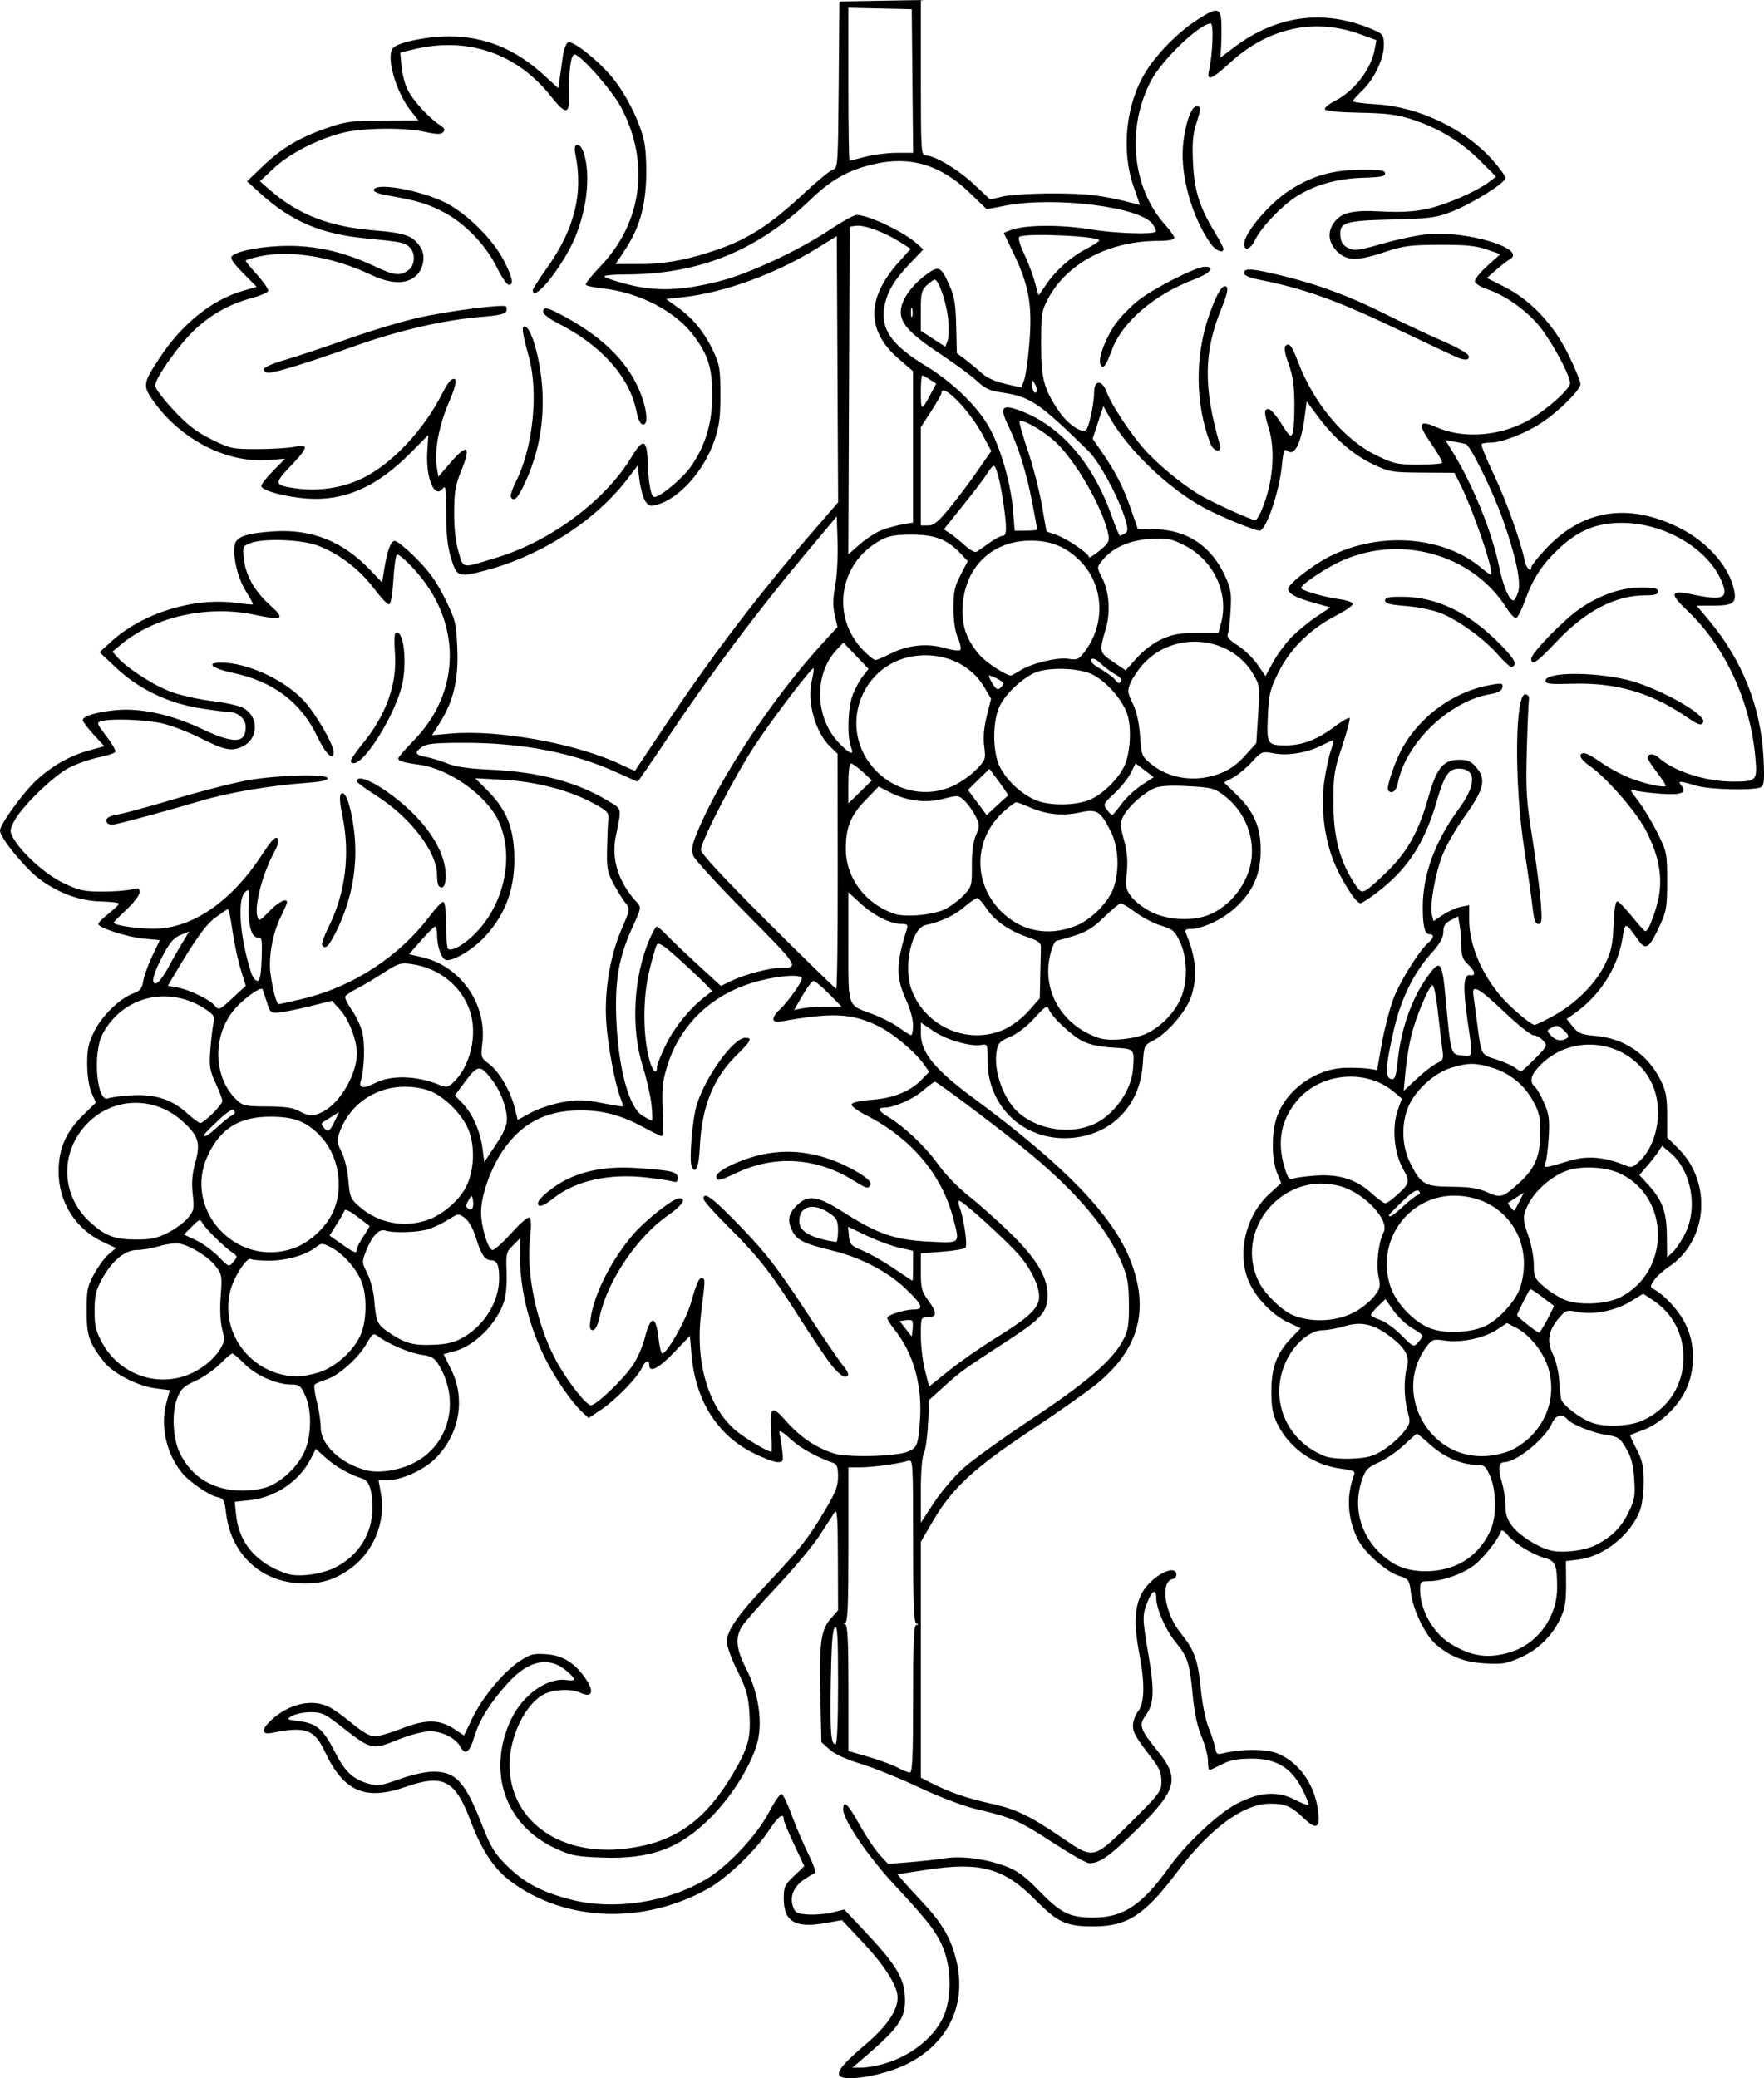 <?xml version="1.0" encoding="UTF-8"?>
<svg version="1.1" viewBox="0 0 909.26 1070.9" xmlns="http://www.w3.org/2000/svg">
<g transform="translate(-10.679 -23.932)">
<path d="m443.37 1093.4c-1.353-2.19 2.236-6.46 13.498-16.059 11.027-9.399 16.469-17.38 16.469-24.154 0-5.896-6.497-16.236-17.709-28.183l-10.957-11.675-8.35 1.487c-15.76 2.808-21.65-0.631-21.65-12.64 0-5.929 0.521-7.072 5.291-11.61l5.291-5.033-5.291-11.29c-2.91-6.21-5.291-11.916-5.291-12.682 0-3.909-2.747-1.9-7.698 5.631-6.75 10.267-21.427 24.33-31.102 29.8-33.254 18.803-73.852 17.337-102-3.684-8.577-6.406-14.937-16.012-20.69-31.249-7.913-20.96-14.054-24.153-33.437-17.381-20.832 7.278-32 2.396-41.622-18.197-5.351-11.452-9.99-13.107-27.121-9.672-5.545 1.112-5.823-1.565-0.667-6.412 9.142-8.592 21.288-11.366 30.066-6.865 2.347 1.203 7.77 5.103 12.05 8.667 5.033 4.189 9.038 6.476 11.333 6.473 1.952-4e-3 8.333-1.866 14.178-4.14 12.409-4.827 19.263-4.723 26.994 0.408l4.896 3.249 4.209-8.755c5.211-10.84 15.943-23.835 24.296-29.42 5.606-3.748 7.151-4.161 13.846-3.701 8.721 0.599 15.066 4.638 20.729 13.195 4.183 6.321 2.84 9.377-2.958 6.735-5.055-2.303-14.048-1.904-19.188 0.853-9.43 5.057-17.452 21.682-17.452 36.167 0 27.836 24.364 46.398 57.084 43.49 26.186-2.327 42.682-13.214 57.533-37.971 8.405-14.011 9.878-19.34 8.99-32.53-0.587-8.725-1.592-12.208-6.155-21.333-2.999-5.998-5.453-12.738-5.453-14.978 0-5.761 5.595-13.811 20.801-29.928 16.835-17.843 21.174-23.347 29.641-37.602 5.608-9.441 6.891-12.739 6.891-17.709 0-4.626-0.566-6.298-2.333-6.897-7.966-2.699-16.706-7.469-21.322-11.639-5.634-5.09-7.255-5.887-6.417-3.153 0.281 0.917 0.851 4.517 1.266 8 0.711 5.971 0.575 6.333-2.374 6.333-1.721 0-7.376-2.125-12.567-4.722-18.65-9.33-29.813-27.161-31.816-50.821l-0.808-9.543-8.173 8.543c-7.869 8.225-12.79 10.742-12.79 6.543 0-3.116-2.077-2.355-3.781 1.385-2.287 5.02-13.293 16.346-20.828 21.433l-6.609 4.462-3.221-2.973c-5.374-4.961-13.531-16.65-18.779-26.912-8.639-16.892-13.418-36.106-13.439-54.031l-0.011-8.636-3.633 3.633c-3.404 3.404-3.607 4.261-3.217 13.598 0.229 5.499-0.32 12.223-1.226 15.003-3.849 11.808-15.109 23.094-25.93 25.988l-5.35 1.431 3.953 7.975c7.6 15.333 4.178 33.76-8.566 46.127-5.996 5.819-17.366 10.851-24.52 10.851h-4.39l1.269 7.003c2.675 14.756-4.237 30.885-16.847 39.312-8.449 5.647-15.566 7.455-26.343 6.692-19.714-1.395-34.288-15.766-36.686-36.175-0.788-6.702-1.202-7.438-4.613-8.187-4.062-0.892-13.727-7.423-17.573-11.875-8.341-9.654-11.846-24.393-8.636-36.312l1.852-6.875-7.078-0.884c-9.423-1.177-22.103-7.672-26.902-13.779-7.669-9.76-8.888-13.357-8.893-26.254-0.004-10.803 0.388-12.709 3.933-19.11 2.166-3.911 5.567-8.481 7.558-10.156l3.62-3.046-6.459-3.025c-14.407-6.748-23.222-20.732-23.111-36.663 0.082-11.724 3.813-20.179 12.776-28.951l6.42-6.284-2.191-5.049c-1.324-3.051-2.219-8.82-2.261-14.581-0.057-7.761 0.605-10.911 3.561-16.953 3.976-8.127 13.273-17.211 20.164-19.703 3.561-1.288 4.525-2.477 5.162-6.365 0.43-2.63 2.528-8.45 4.66-12.935l3.878-8.154-8.28-0.773c-8.583-0.802-23.437-5.599-23.437-7.57 0-0.619 2.4-3.026 5.333-5.35 2.933-2.323 5.333-4.624 5.333-5.112s-4.05-0.988-9-1.111c-10.989-0.272-21.34-3.945-31.381-11.135-7.579-5.427-20.916-21.626-20.939-25.433-0.019-3.119 12.009-19.687 18.881-26.007 8.016-7.372 17.195-12.572 26.872-15.221l8.036-2.2-5.567-6.04c-3.062-3.322-5.567-6.664-5.567-7.427 0-2.055 7.303-4.231 17.329-5.163 12.522-1.164 28.411 2.317 43.85 9.607 16.83 7.947 22.821 7.698 22.821-0.95 0-4.298-4.251-7.809-9.455-7.809-1.941 0-8.857-0.905-15.37-2.012-15.824-2.688-30.575-9.933-41.932-20.594l-8.576-8.05 5.985-5.469c16.008-14.628 42.199-22.812 64.015-20.004 4.767 0.613 8.84 0.971 9.051 0.793 0.212-0.177-1.456-3.283-3.706-6.903-4.133-6.649-6.807-17.818-5.679-23.72 0.818-4.28 6.16-6.104 20.515-7.004 19.166-1.202 35.238 5.247 49.098 19.703l6.372 6.646 0.895-5.693c1.675-10.652 3.488-15.693 5.643-15.693 1.148 0 6.127 4.05 11.065 9 6.623 6.639 10.492 12.061 14.748 20.668 5.444 11.01 5.804 12.451 6.386 25.538 0.711 15.994-1.965 27.442-9.005 38.517l-4.062 6.389 9.673-0.853c24.768-2.183 65.5 5.253 87.861 16.041 3.817 1.841 7.045 3.202 7.173 3.024 0.128-0.178 7.563-11.278 16.523-24.665 23.553-35.193 47.942-67.145 75.772-99.267l12.367-14.275-0.345-68.6-0.345-68.6-10.46 6.454c-21.077 13.004-47.494 22.643-68.386 24.952l-9.154 1.012 6.235 4.488c7.863 5.66 13.616 12.791 18.186 22.542 3.203 6.833 3.578 9.175 3.578 22.302 0 11.9-0.586 16.365-3.109 23.668-5.374 15.559-17.952 29.67-29.366 32.943-3.676 1.054-4.51 0.809-6.24-1.832-1.099-1.677-2.437-6.477-2.974-10.667l-0.977-7.618-5.164 6.78c-16.542 21.718-44.762 39.851-73.786 47.41-13.442 3.501-14.256 3.2-17.173-6.351-1.86-6.092-2.544-12.374-2.544-23.358 0-12.026-0.32-14.587-1.603-12.833-4.362 5.965-9.036-4.998-8.138-19.09l0.53-8.323-9.577 9.635c-17.015 17.118-33.576 24.415-52.545 23.15-11.38-0.759-24-4.188-24-6.52 0-0.863 2.764-4.376 6.143-7.806l6.143-6.237-8.504 0.683c-21.781 1.748-45.94-10.848-60.001-31.285-4.906-7.13-4.647-8.509 4.064-21.682 11.434-17.291 26.728-29.555 42.64-34.193l7.151-2.084-7.095-7.184c-4.995-5.057-6.677-7.602-5.683-8.597 2.891-2.891 16.15-5.316 29.183-5.337 15.019-0.024 29.31 3.378 44.626 10.625 9.797 4.636 12.802 4.993 17.037 2.027 3.518-2.464 3.978-8.719 0.87-11.827-2.552-2.552-3.978-2.844-22.978-4.711-22.826-2.244-38.044-8.719-53.737-22.867l-7.192-6.484 8.158-7.819c9.762-9.357 18.827-14.744 33.175-19.715 9.569-3.316 12.537-3.703 28.845-3.765l18.179-0.069-3.873-4.894c-8.131-10.274-13.256-29.146-8.897-32.763 3.479-2.887 17.508-5.676 28.553-5.676 18.327 0 34.093 6.431 48.865 19.931l7.42 6.782 0.752-5.023c0.414-2.763 1.143-7.921 1.622-11.462 0.484-3.584 1.69-6.754 2.719-7.149 2.595-0.996 15.637 9.403 22.836 18.206 7.309 8.938 14.316 23.096 16.4 33.134 0.848 4.084 1.271 13.124 0.944 20.16-0.68 14.636-3.842 24.858-11.043 35.703l-4.682 7.052h11.102c13.269 0 23.266-1.645 37.51-6.172 18.646-5.926 30.097-13.082 48.648-30.401 6.611-6.172 13.23-11.606 14.709-12.076 2.613-0.829 2.698-2.065 3.04-43.769l0.352-42.916 42-0.734v40.034c0 37.692 0.141 40.034 2.405 40.034 4.685 0 16.711 7.178 24.97 14.904l8.371 7.831 6.46-1.562c3.553-0.859 15.16-1.563 25.794-1.565 17.694-3e-3 25.486 0.942 41.463 5.027l3.463 0.885-3.357-9.76c-6.443-18.731-3.813-42.642 6.5-59.093 5.764-9.196 16.421-20 25.805-26.163 10.751-7.06 12.732-6.883 13.02 1.163 0.124 3.483 0.069 8.945-0.124 12.137l-0.35 5.803 7.143-5.393c22.578-17.047 48.113-19.88 73.438-8.15 3.13 1.45 3.665 2.497 3.654 7.151-0.017 7.044-5.032 17.554-11.157 23.381-2.656 2.527-4.83 4.994-4.83 5.482s5.25 1.188 11.667 1.555c22.265 1.275 45.853 12.507 60.296 28.712 3.687 4.137 6.704 8.315 6.704 9.283 0 2.514-17.01 13.18-27.649 17.336-8.147 3.183-11.143 3.576-31.018 4.074-24.62 0.616-27.126 1.46-26.398 8.886 0.284 2.899 1.444 4.558 4.058 5.804 3.222 1.537 5.321 1.27 17.528-2.23 7.627-2.186 18.006-4.383 23.065-4.882 20.54-2.024 52.131 7.626 42.539 12.994-1.257 0.704-4.408 3.142-7.001 5.419l-4.715 4.14 9.129 4.593c13.522 6.804 25.384 19.44 33.061 35.223 3.337 6.86 6.067 13.523 6.067 14.807 0 3.049-10.93 13.919-20.156 20.044-8.12 5.391-20.448 10.164-26.255 10.164-2.096 0-4.151 0.34-4.566 0.754-0.415 0.415 2.421 7.465 6.303 15.667 6.463 13.656 13.685 33.821 15.967 44.579 0.82 3.868 3.374 6.22 3.374 3.107 0-0.674 3.007-4.516 6.683-8.538 19.294-21.111 43.158-25.026 69.984-11.483 13.349 6.739 24.134 18.486 27.276 29.707 2.421 8.648 0.871 10.206-10.154 10.206h-8.552l6.636 7.975c16.856 20.254 26.386 44.237 27.748 69.826 0.615 11.559 0.396 14.704-1.092 15.646-3.073 1.946-26.808 1.411-33.983-0.766-8.201-2.488-9.274-2.499-7.26-0.073 3.18 3.832 0.159 5.08-10.463 4.325-5.585-0.397-11.606-1.166-13.38-1.709-3.007-0.92-2.89-0.549 1.729 5.501 2.724 3.568 7.176 10.983 9.891 16.478 4.794 9.701 4.938 10.419 4.938 24.727 0 13.423-0.342 15.476-3.84 23.05-5.264 11.398-7.101 12.743-10.689 7.826-7.49-10.266-6.938-10.216-8.602-0.769-2.657 15.086-11.733 29.082-24.78 38.214l-3.911 2.737 3.244 3.987c2.79 3.429 4.376 4.082 11.326 4.665 15.194 1.274 27.324 9.52 34.021 23.128 2.65 5.385 3.231 8.599 3.231 17.897v11.333l5.801 5.801c17.639 17.639 15.153 47.598-5.058 60.974-2.903 1.921-6.278 5.019-7.5 6.885-2.086 3.183-2.079 3.473 0.117 4.701 5.667 3.171 12.842 11.117 16.157 17.893 5.108 10.441 5.095 23.746-0.035 34.231-4.313 8.816-13.298 17.155-21.924 20.35-3.423 1.268-6.388 2.413-6.59 2.546-0.202 0.133 1.274 3.406 3.28 7.272 2.964 5.713 3.652 8.81 3.67 16.522 0.012 5.22-0.763 11.749-1.724 14.51-4.409 12.675-18.751 24.304-31.891 25.86l-6.461 0.765 0.08 11.511c0.062 9.065-0.526 12.821-2.77 17.674-4.287 9.271-11.398 16.319-20.658 20.475-7.249 3.253-9.389 3.612-18.349 3.077-10.709-0.64-17.599-3.291-25.221-9.704-5.457-4.592-11.858-17.695-12.962-26.535-0.861-6.89-1.076-7.197-6.24-8.901-6.67-2.201-17.674-11.949-21.125-18.714-5.404-10.592-6.095-22.523-1.934-33.367 0.682-1.776-0.457-2.328-6.324-3.061-14.611-1.825-27.001-10.482-33.298-23.264-2.397-4.864-3.04-8.426-3.04-16.836 0-12.189 2.884-19.716 10.598-27.659l4.519-4.653-6.63-3.105c-7.867-3.684-16.376-12.483-20.003-20.685-6.377-14.415-1.858-34.11 10.41-45.373l6.147-5.644-2.188-5.467c-2.775-6.935-2.816-20.427-0.087-28.435 4.838-14.2 20.191-25.19 35.603-25.486 4.564-0.088 10.06 0.141 12.214 0.507l3.916 0.667 2.356-13.323c1.296-7.328 3.939-17.662 5.873-22.966 3.309-9.074 13.559-25.524 18.413-29.552 2.675-2.22 2.836-4.159 0.347-4.159-2.421 0-3.453-4.188-3.451-14 3e-3 -16.684 6.395-34.094 18.575-50.594 9.136-12.376 9.133-20.739-7e-3 -20.739-5.144 0-7.466 3.4-11.256 16.478-6.088 21.007-14.203 33.915-28.674 45.607-4.935 3.987-9.807 7.249-10.828 7.249-2.394 0-10.628-13.203-14.195-22.762-4.545-12.18-6.222-27.45-4.391-39.971 0.863-5.903 2.406-13.103 3.428-16 1.022-2.897 1.561-5.266 1.198-5.266-0.363 0-3.047 1.218-5.964 2.706-7.45 3.801-17.38 5.44-24.687 4.075-6.039-1.128-6.202-1.064-11.302 4.469-2.846 3.087-7.231 6.721-9.745 8.075l-4.571 2.461 6.588 6.417c8.892 8.661 12.31 16.576 12.293 28.464-0.018 12.504-3.913 21.311-13.166 29.767-6.684 6.109-17.07 10.899-23.63 10.899-2.018 0-2.418 0.561-1.667 2.333 5.218 12.306 5.999 22.506 2.506 32.755-2.529 7.421-12.277 18.708-19.214 22.247-4.939 2.519-4.975 2.598-5.606 12.267-1.412 21.629-16.372 36.765-37.634 38.079-23.543 1.455-42.325-16.081-42.325-39.517 0-8.755-0.11-9.061-3.063-8.497-5.573 1.065-17.917-2.435-24.711-7.007l-6.657-4.48v5.851c0 9.505 7.27 18.398 26.875 32.873 46.889 34.621 71.94 60.459 81.066 83.614 9.998 25.366 4.611 45.675-16.838 63.474-5.007 4.154-20.503 15.09-34.436 24.302-29.155 19.275-40.572 29.835-50.333 46.554l-6.333 10.848v121.58l5.267 2.687c9.468 4.83 18.616 7.985 30.975 10.683 12.9 2.815 20.158 6.341 37.481 18.204 15.349 10.512 15.492 10.476 34.549-8.581 14.909-14.909 15.728-16.009 15.728-21.133 0-4.051-1.086-6.82-4.333-11.053-9.201-11.992-10.333-13.935-10.333-17.739 0-2.159 1.2-5.451 2.667-7.316 3.307-4.204 3.536-14.254 0.667-29.247-2.817-14.724-2.575-23.756 0.828-30.784 2.8-5.784 9.942-11.72 15.123-12.57 3.477-0.57 4.376 3.666 0.968 4.557-6.357 1.662-3.803 17.758 4.431 27.925 6.983 8.623 8.836 13.761 10.246 28.421 0.724 7.527 2.468 16.237 4.005 20.001 1.498 3.667 3.026 8.372 3.397 10.456 0.593 3.333 1.096 3.683 4.171 2.903 8.864-2.248 21.693-2.313 27.386-0.139 11.341 4.331 19.68 15.813 21.506 29.609 1.199 9.059-0.821 10.226-7.182 4.148-6.681-6.383-9.585-7.644-17.605-7.644-13.618 0-30.991 12.782-47.84 35.198-16.596 22.081-25.546 27.948-42.768 28.039-14.332 0.076-18.696-1.907-30.492-13.857-15.892-16.1-28.121-19.492-55.408-15.367l-15.522 2.346 2.356 2.82c1.296 1.551 6.012 6.72 10.482 11.487 10.077 10.747 14.517 18.254 17.359 29.346 5.997 23.41-4.102 44.24-26.541 54.74-12.001 5.616-31.44 8.689-33.534 5.301zm23.391-6.181c13.448-3.95 25.131-13.214 30.105-23.873 4.171-8.938 4.334-24.034 0.374-34.62-3.173-8.48-7.818-14.583-25.724-33.8-13.303-14.277-26.179-33.225-26.179-38.525 0-5.372 2.19-3.33 8.52 7.944 3.397 6.05 8.073 13.028 10.391 15.507l4.215 4.507 10.77-0.853c5.924-0.469 14.07-1.37 18.104-2.002 8.939-1.4 21.129 0.148 31.563 4.009 6.107 2.26 9.835 4.988 17.413 12.745 11.304 11.571 15.759 13.758 27.981 13.741 15.457-0.022 25.04-6.396 39.074-25.987 8.595-12 24.93-27.387 34.466-32.47 11.686-6.228 21.14-6.966 30.104-2.353 3.631 1.869 6.877 3.122 7.215 2.784 0.337-0.337-1.142-4.047-3.288-8.243-5.669-11.086-13.557-15.751-26.425-15.63-6.968 0.066-10.904 0.85-15.049 3-3.087 1.601-5.937 2.911-6.333 2.911s-0.72-2.118-0.72-4.707c0-2.589-1.482-8.228-3.294-12.532-2.218-5.27-3.724-12.364-4.611-21.726-1.547-16.324-2.54-19.354-8.878-27.089-5.082-6.202-9.884-17.195-9.884-22.627 0-4.959-2.1-4.011-4.522 2.041-2.741 6.851-2.707 8.328 0.648 28.083 3.073 18.093 2.706 24.638-1.719 30.622-3.482 4.71-2.686 7.023 6.148 17.869 11.713 14.38 10.24 20.157-10.303 40.426-14.232 14.042-19.295 17.64-24.821 17.64-1.317 0-9.695-4.757-18.618-10.571-17.467-11.382-21.299-13.068-39.068-17.195-7.02-1.63-18.845-6.094-30-11.324-10.127-4.748-23.681-10.22-30.12-12.16-7.385-2.225-13.276-4.928-15.955-7.322l-4.248-3.795-0.534-22.13c-0.693-28.721 0.184-35.687 5.216-41.418l3.895-4.436-0.078-26.491c-0.062-21.005-0.407-25.981-1.667-24.031-0.874 1.353-4.377 6.753-7.785 12-3.408 5.247-13.251 17.04-21.872 26.207-8.621 9.167-16.78 18.467-18.131 20.667-3.605 5.87-3.035 11.547 2.186 21.792 5.987 11.748 8.357 25.728 6.15 36.278-2.388 11.414-12.605 28.365-24.136 40.041-16.16 16.365-31.241 21.943-56.691 20.969-13.201-0.505-15.712-1.018-24.025-4.904-25.724-12.024-35.053-39.513-22.49-66.273 5.914-12.597 18.727-21.727 28.483-20.295 5.12 0.752 5.125-0.473 0.017-4.771-9.088-7.647-19.584-5.423-30.24 6.409-9.156 10.166-14.617 18.92-17.217 27.603-2.438 8.138-4.713 9.741-7.208 5.079-2.313-4.322-9.39-7.918-15.594-7.924-3.142-3e-3 -10.084 1.763-15.701 3.995-14.848 5.898-13.845 6.147-31.962-7.923-6.538-5.078-8.512-5.921-13.832-5.91-3.413 8e-3 -7.706 0.852-9.539 1.876-3.253 1.818-3.162 1.885 3.773 2.777 8.812 1.133 12.334 4.219 18.309 16.041 4.987 9.867 9.033 13.7 16.971 16.078 4.838 1.45 6.407 1.231 16.153-2.254 6.378-2.281 13.522-3.867 17.461-3.877 11.669-0.03 16.464 5.236 25.247 27.726 4.349 11.136 6.329 14.369 12.652 20.667 8.954 8.918 18.159 13.773 33.414 17.624 21.91 5.531 49.167 1.413 69.152-10.448 11.405-6.769 26.272-22.606 32.654-34.785 2.807-5.357 5.725-9.534 6.483-9.281 0.759 0.253 3.11 5.208 5.226 11.012s5.955 14.777 8.53 19.941c2.576 5.164 4.103 9.582 3.393 9.818-0.71 0.237-3.261 1.758-5.67 3.382-5.319 3.584-7.431 8.771-5.647 13.869 1.134 3.24 2.05 3.715 7.882 4.085 3.63 0.23 9.284-0.258 12.566-1.084l5.966-1.502 10.446 11.084c15.647 16.603 20.1 23.671 20.773 32.971 0.815 11.272-2.265 16.141-19.711 31.155l-7.311 6.292h4.735c2.604 0 7.994-0.957 11.977-2.127zm14.575-187.87c0-29.455 0.375-38.024 1.667-38.105 1.333-0.084 1.333-0.24 0-0.778-1.284-0.518-1.667-10.316-1.667-42.651 0-40.661-0.08-41.953-2.538-41.173-4.799 1.523-18.138 3.359-24.462 3.367l-6.333 8e-3v40c0 31.055-0.373 40.024-1.667 40.105-1.333 0.084-1.333 0.24 0 0.778 1.269 0.512 1.667 8.381 1.667 32.979v32.307l10.333 3.012c5.683 1.657 12.433 4.143 15 5.526 2.567 1.383 5.417 2.539 6.333 2.57 1.296 0.043 1.667-8.403 1.667-37.944zm-38.667-7.6c0-24.745-0.333-30.601-1.667-29.27-1.19 1.188-1.785 9.155-2.082 27.851-0.418 26.358 0.034 32.353 2.44 32.353 0.817 0 1.308-11.601 1.308-30.933zm346.15-16.37c14.324-4.254 24.496-18.113 24.486-33.363-8e-3 -11.623-0.874-13.756-6.181-15.222-6.486-1.791-15.745-7.469-19.205-11.777-1.692-2.106-3.182-3.01-3.501-2.123-1.658 4.604-9.318 14.222-14.168 17.789-6.105 4.49-16.267 8.001-23.157 8.001-4.136 0-4.425 0.293-4.425 4.499 0 10.221 6.702 22.167 15.481 27.592 10.824 6.689 19.343 7.969 30.668 4.605zm-605.24-43.815c11.914-6.037 19.01-17.378 19.061-30.461 0.035-8.927-1.684-14.208-4.951-15.211-6.465-1.986-14.125-6.279-18.897-10.59l-5.31-4.798-2.609 5.089c-5.989 11.684-18.304 20.007-31.643 21.383l-7.558 0.78 0.72 6.98c1.487 14.408 10.725 24.994 26.277 30.112 5.826 1.917 17.746 0.346 24.91-3.284zm581.15-2.848c6.471-3.792 11.46-9.639 14.562-17.062 2.871-6.872 2.581-20.32-0.59-27.304-2.287-5.037-3.071-5.667-7.066-5.667-7.492 0-16.595-3.923-23.491-10.123-3.595-3.232-6.771-5.877-7.057-5.877-0.286 0-3.307 2.633-6.713 5.85-3.406 3.218-9.21 7.214-12.898 8.881-5.833 2.636-6.972 3.814-8.758 9.054-5.608 16.459 0.795 33.517 16.143 43.002 9.311 5.755 25.337 5.418 35.868-0.754zm68.524-8.66c8.184-4.175 13.044-9.021 16.851-16.802 3.16-6.46 3.502-8.444 2.944-17.131-0.476-7.423-1.488-11.288-4.138-15.809-3.171-5.411-4.117-6.075-9.876-6.928-7.285-1.079-18.218-5.445-20.49-8.183-2.525-3.043-6.104-2.138-7.808 1.975-3.183 7.684-18.376 20.172-24.542 20.172-3.032 0-3.495 3.246-1.438 10.082 1.05 3.488 1.909 9.039 1.909 12.337 0 4.362 0.92 7.202 3.378 10.425 3.735 4.897 13.199 10.948 19.731 12.615 6.146 1.569 17.651 0.22 23.478-2.753zm-326.25-39.404c4.579-4.166 20.513-15.655 35.409-25.531 28.431-18.851 41.597-30.164 47.06-40.438 2.741-5.156 3.18-7.782 3.117-18.667-0.061-10.574-0.654-14.049-3.587-21.035-7.494-17.845-22.246-35.585-46.442-55.849-12.319-10.317-48.648-37.783-49.975-37.783-0.457 0-3.247 2.067-6.199 4.594-5.2 4.451-14.994 8.739-19.961 8.739-3.604 0-2.952 1.783 1.644 4.498 8.397 4.96 19.477 15.39 25.926 24.405 3.844 5.373 10.588 12.377 15.926 16.541 5.093 3.972 14.802 12.622 21.577 19.222 13.355 13.011 19.127 22.576 19.151 31.733 0.022 8.675-2.948 12.159-19.668 23.07-24.508 15.993-24.97 16.324-33.354 23.911l-7.93 7.176-0.65 12.434c-0.358 6.839-1.341 13.724-2.185 15.301-0.918 1.714-1.534 9.442-1.534 19.226v16.359l6.674-10.167c3.671-5.592 10.421-13.575 15-17.741zm-356.87 8.822c6.792-3.084 13.908-10.077 17.219-16.92 3.822-7.9 4.224-21.428 0.862-29.028-2.503-5.659-3.126-6.176-7.424-6.176-7.534 0-18.397-4.801-24.117-10.658-2.869-2.938-5.671-5.342-6.227-5.342-0.556 0-3.408 2.421-6.338 5.381-2.93 2.959-8.613 6.885-12.63 8.724-6.299 2.884-7.611 4.152-9.55 9.228-2.813 7.365-2.156 20.509 1.393 27.872 6.064 12.58 17.32 19.404 32.011 19.404 6.257 0 11.135-0.818 14.801-2.483zm73.395-11.496c18.68-9.139 24.658-32.078 13.253-50.858-2.071-3.41-3.701-4.366-8.667-5.082-6.14-0.885-16.989-5.444-22.29-9.367-2.726-2.017-2.979-1.864-6.312 3.823-4.392 7.494-14.276 16.255-20.627 18.283-2.688 0.858-5.356 1.987-5.929 2.508-0.573 0.521-0.123 4.475 1 8.786 1.123 4.311 2.042 10.276 2.042 13.255 0 9.048 10.177 18.721 23.333 22.179 6.386 1.678 16.602 0.189 24.196-3.526zm499.99-6.761c3.42-2.127 8.047-6.136 10.281-8.908 3.911-4.853 4.003-5.262 2.463-11.019-1.933-7.226-2.062-17.011-0.306-23.133 1.56-5.441-1.245-10.157-9.674-16.263-8.038-5.823-14.178-7.075-22.528-4.596-3.8 1.128-8.809 2.051-11.133 2.051-6.472 0-14.36 6.497-18.729 15.427-9.502 19.42-0.605 41.618 19.859 49.552 2.455 0.952 8.316 1.458 13.897 1.201 7.859-0.362 10.806-1.163 15.87-4.313zm-245.3 0.858c5.202-1.944 5.762-3.345 6.68-16.726 1.208-17.608-3.378-33.97-12.885-45.973-2.212-2.792-4.021-5.646-4.021-6.341 0-1.532 8.957-4.353 13.821-4.353 5.311 0 4.293-2.519-4.337-10.731-9.396-8.941-23.377-16.171-38.151-19.728-13.819-3.328-17.779-5.246-20.1-9.734-2.842-5.496-2.325-8.92 1.997-13.243 6.018-6.018 10.674-5.324 24.842 3.699 17.106 10.895 26.129 13.948 43.594 14.753 16.454 0.758 15.846 1.353 12.348-12.078-5.889-22.611-21.811-41.372-45.104-53.146-4.279-2.163-7.519-4.639-7.228-5.523 0.318-0.964 4.471-1.887 10.423-2.317 11.136-0.805 19.927-4.389 25.8-10.52l3.744-3.908-2.833-3.978c-4.646-6.524-15.817-15.852-23.468-19.596-13.607-6.657-23.659-7.118-50.349-2.307-4.79 0.863-4.878-2.05-0.192-6.409 4.157-3.867 11.192-13.802 11.192-15.806 0-2.266-10.638-1.666-22.005 1.242-23.582 6.031-40.75 22.042-47.514 44.309-2.33 7.672-2.713 11.605-2.189 22.493 0.349 7.258 0.147 13.196-0.449 13.196-0.597 0-4.855-2.051-9.464-4.557-11.513-6.261-21.056-8.786-32.955-8.721-17.585 0.097-30.233 6.832-39.836 21.212-6.215 9.307-10.922 22.795-10.922 31.297 0 7.565 3.631 19.435 5.946 19.435 1.013 0 5.48-4.03 9.925-8.956 5.02-5.562 8.537-8.467 9.281-7.667 0.682 0.735 0.74 4.999 0.134 9.914-2.222 18.016 3.119 44.089 12.845 62.709 5.502 10.533 15.871 24 18.48 24 2.858 0 17.262-13.86 21.861-21.037 2.219-3.463 4.792-9.297 5.716-12.963 3.157-12.52 5.884-12.755 7.256-0.626 0.495 4.378 1.373 7.959 1.951 7.959 2.461 0 12.18-17.087 14.698-25.84 3.181-11.058 4.199-13.272 5.955-12.952 1.519 0.277 1.494 1.051-0.558 17.266-3.215 25.403 3.154 48.033 17.055 60.591 4.248 3.838 17.044 11.602 19.121 11.602 0.232 0 0.184-4.192-0.105-9.316-0.815-14.425 0.032-15.089 7.933-6.223 7.159 8.032 15.032 13.347 24.221 16.353 6.67 2.182 31.301 1.691 37.845-0.755zm-38.668-44.393c-2.541-3.117-10.15-14.367-16.909-25-14.778-23.25-21.33-31.577-37.221-47.306-6.652-6.585-12.096-12.735-12.096-13.667 0-4.161 4.748-0.596 19.277 14.474 12.669 13.14 18.728 20.944 32.355 41.667 9.222 14.024 18.177 27.194 19.901 29.267 3.588 4.315 3.964 6.231 1.223 6.231-1.051 0-3.99-2.55-6.531-5.667zm-124.46-24.147c1.75-12.766 10.713-30.478 22.108-43.688 6.321-7.327 20.575-18.498 23.605-18.498 3.958 0 1.528 3.781-5.573 8.671-15.846 10.914-31.214 33.484-35.334 51.895-1.1 4.916-2.33 7.434-3.633 7.434-1.557 0-1.802-1.216-1.172-5.814zm-27.101-59.595c0-2.397 8.336-9.201 15.333-12.515 10.226-4.843 21.662-6.595 36.442-5.584 17.382 1.19 20.225 1.905 20.225 5.086 0 1.941-0.638 2.399-2.512 1.804-1.382-0.438-7.429-1.358-13.44-2.044-19.439-2.217-36.607 1.6-48.085 10.69-5.187 4.108-7.963 5.002-7.963 2.563zm162.67-11.705c-18.903-11.751-40.279-13.237-59.816-4.161-9.678 4.496-10.85 4.708-10.85 1.964 0-2.549 10.604-7.909 20.954-10.591 15.522-4.022 31.261-2.066 46.901 5.829 8.64 4.361 12.57 7.638 11.411 9.514-1.118 1.808-2.006 1.544-8.6-2.555zm-83.522-7.564c-1.294-3.372 0.512-24.491 2.689-31.455 4.62-14.776 18.939-34.534 25.026-34.534 3.832 0 3.042 1.529-4.78 9.254-11.908 11.76-17.781 26.678-18.678 47.442-0.436 10.097-2.348 14.27-4.258 9.293zm423.07 146.24c15.784-8.052 23.45-25.219 18.645-41.749-2.426-8.346-9.6-17.426-16.609-21.022l-4.805-2.465-5.165 3.418c-6.577 4.353-18.549 6.864-26.773 5.616-5.759-0.874-6.537-0.658-9.028 2.508-18.495 23.51 0.252 58.862 30.222 56.988 4.622-0.289 10.366-1.69 13.513-3.295zm67.115-15c12.13-5.484 19.796-16.138 20.963-29.132 1.2-13.365-4.557-25.594-15.438-32.795l-5.163-3.416-6.514 3.98c-7.907 4.831-18.911 7.019-27.181 5.406-5.656-1.103-6.198-0.943-9.45 2.803-5.719 6.586-6.76 12.158-3.501 18.744 1.521 3.075 2.989 8.949 3.262 13.053 0.272 4.104 0.747 8.698 1.054 10.209 0.62 3.046 9.762 10.08 15.969 12.287 6.79 2.415 19.359 1.864 26-1.138zm-333.7-42.347c15.831-9.768 21.198-14.407 22.452-19.403 1.26-5.02-2.594-14.369-9.331-22.639-5.632-6.913-29.679-28.839-31.629-28.839-0.581 0-0.508 1.442 0.162 3.204 2.246 5.907 4.262 19.783 3.05 20.995-0.649 0.649-6.09 1.559-12.091 2.022l-10.91 0.841v9.54c0 8.552 0.424 10.117 4.095 15.109 4.448 6.048 4.22 8.29-0.841 8.29-3.143 0-3.255 0.323-3.255 9.393 0 5.166 0.958 13.207 2.129 17.868l2.129 8.476 10.204-8.222c5.612-4.522 16.338-12.007 23.835-16.633zm-417.11 19.17c7.105-2.507 14.047-7.831 17.504-13.425 2.445-3.956 2.567-5.077 1.166-10.644-0.97-3.851-1.25-10.333-0.735-17.008 0.78-10.12 0.625-11.057-2.523-15.184-3.612-4.736-12.309-10.278-18.313-11.671-2.075-0.481-6.744 0.038-10.575 1.176-3.773 1.121-9.015 2.037-11.648 2.037-6.271 0-12.925 5.476-18.056 14.859-3.265 5.971-3.904 8.669-3.904 16.474 0 7.792 0.641 10.505 3.881 16.431 8.567 15.668 26.691 22.78 43.204 16.954zm68.069-1.486c9.079-2.696 19.036-11.769 22.34-20.356 2.934-7.625 2.888-20.316-0.098-27.16-2.926-6.707-9.554-14.017-15.425-17.012-4.729-2.412-4.925-2.411-8.126 0.049-5.153 3.96-15.221 6.799-23.964 6.757-4.407-0.021-8.586-0.392-9.286-0.825-2.074-1.282-8.982 9.498-10.714 16.72-5.252 21.893 11.209 43.028 34.109 43.792 2.25 0.075 7.274-0.809 11.165-1.964zm569.4-19.047c-5e-3 -0.469-2.448-2.244-5.427-3.946-2.979-1.702-7.291-5.752-9.581-9.002l-4.165-5.909-3.742 3.585c-2.058 1.972-3.742 4.026-3.742 4.565 0 0.539 2.106 1.675 4.679 2.525 2.574 0.849 7.524 4.4 11 7.89 6.198 6.223 6.366 6.296 8.654 3.745 1.283-1.431 2.329-2.985 2.323-3.454zm-494.23 0.692c10.947-6.415 18.239-18.545 18.239-30.339 0-6.617-1.119-9.205-3.979-9.205-3.343 0-5.271-2.8-8-11.621-1.461-4.721-3.659-8.649-5.69-10.165-3.256-2.431-3.394-2.418-8.486 0.786-2.847 1.791-7.416 3.992-10.152 4.89-5.336 1.752-17.921 2.184-22.378 0.77-3.31-1.05-6.926 2.845-10.057 10.834-2.061 5.257-2.029 5.739 0.742 11.17 1.593 3.122 3.182 9.05 3.532 13.173 1.02 12.013 1.526 13.18 7.48 17.242 8.407 5.736 12.658 6.917 23.181 6.439 7.383-0.335 10.885-1.229 15.569-3.974zm231.12-8.44c-0.359-0.359-1.964-0.454-3.567-0.211l-2.914 0.441 6.266 7.97 0.434-3.773c0.239-2.075 0.14-4.067-0.219-4.426zm295.96 2.485c7.064-3.607 15.585-13.293 17.594-19.998 7.373-24.61-9.016-46.995-34.336-46.895-23.797 0.094-40.369 23.736-32.739 46.708 2.918 8.787 12.304 18.622 20.715 21.707 7.965 2.921 21.463 2.207 28.766-1.522zm31.479-3.173c2.007-3.792 3.507-6.943 3.333-7.003-0.174-0.059-2.906-2.112-6.071-4.561-3.165-2.449-5.941-4.243-6.169-3.986-0.923 1.04-6.698 12.531-6.719 13.369-0.022 0.879 9.982 8.836 11.31 8.995 0.367 0.044 2.309-3.023 4.316-6.815zm-98.253-4.383c3.216-1.885 7.334-5.376 9.152-7.759 2.968-3.891 3.172-4.923 2.005-10.119-1.329-5.917 0.051-17.723 2.638-22.556 3.297-6.16-9.639-20.105-21.978-23.692-29.575-8.598-55.944 22.525-42.09 49.68 3.024 5.928 11.863 14.454 17.28 16.669 10.251 4.19 23.583 3.292 32.993-2.223zm135.94-7.05c25.728-13.264 25.693-51.218-0.057-63.627-7.553-3.64-20.548-4.251-28.205-1.327-7.517 2.871-15.723 10.074-19.167 16.826-3.162 6.199-3.153 7.907 0.097 17.144 1.419 4.033 2.599 10.437 2.623 14.229 0.04 6.411 0.431 7.228 5.557 11.616 3.033 2.596 7.983 5.632 11 6.747 7.452 2.753 21.218 1.967 28.153-1.608zm-364.67-16.104v-7.788l-7.153-1.601c-3.934-0.88-11.47-3.67-16.746-6.198l-9.593-4.598 0.413 4.757c0.375 4.322 1.023 5.011 7.08 7.53 3.667 1.525 10.867 5.631 16 9.124 5.133 3.493 9.483 6.399 9.667 6.456 0.183 0.058 0.333-3.4 0.333-7.683zm-350.89-6.879c-4.411-3.075-13.856-12.377-15.345-15.114-1.234-2.267-1.637-2.142-5.474 1.695l-4.142 4.142 6.259 2.941c3.442 1.618 8.659 5.405 11.592 8.417 5.329 5.471 5.335 5.473 7.656 2.697 2.226-2.663 2.203-2.862-0.546-4.779zm748.88-9.822c6.695-13.434 3.164-32.48-7.719-41.637l-4.184-3.521-2.045 3.125c-1.125 1.719-3.761 5.093-5.858 7.499l-3.813 4.374 4.783 5.294c7.186 7.954 9.251 13.732 9.39 26.273l0.121 10.919 2.994-2.812c1.646-1.547 4.496-5.828 6.333-9.514zm-717.64 7.721c8.597-2.929 17.318-11.02 20.93-19.416 5.49-12.762 2.37-29.406-7.329-39.106-7.084-7.084-13.27-9.378-25.289-9.378-15.937 0-25.66 6.041-32.189 20-13.01 27.814 14.545 57.895 43.878 47.9zm32.978 0.41c0-0.93 1.553-3.976 3.452-6.77 1.899-2.794 3.248-5.189 3-5.323-0.249-0.134-3.113-2.305-6.365-4.824-3.252-2.519-6.123-3.951-6.38-3.181-0.257 0.77-2.12 4.016-4.142 7.214l-3.675 5.815 6.055 4.243c6.854 4.803 8.055 5.224 8.055 2.827zm248-9.552c0-5.006-0.594-6.332-3.888-8.678-8.569-6.101-16.112-4.293-16.112 3.862 0 5.228 6.376 8.78 19 10.582 0.55 0.079 1-2.516 1-5.766zm-345.63 1.139c3.793-1.89 8.469-5.305 10.39-7.588 3.228-3.836 3.425-4.781 2.602-12.467-0.647-6.044-0.271-10.523 1.375-16.392 2.817-10.041 1.548-13.874-7.116-21.501-14.299-12.586-34.96-12.073-48.232 1.199-14.729 14.729-14.195 37.425 1.205 51.31 7.759 6.995 12.463 8.763 23.474 8.824 7.504 0.042 10.799-0.642 16.302-3.385zm133.9-6.635c7.758-2.644 16.359-9.994 19.972-17.071 4.345-8.509 4.799-21.267 1.065-29.946-3.602-8.373-13.421-17.723-20.997-19.992-19.502-5.843-39.027 3.704-45.391 22.194-1.304 3.788-1.127 5.235 1.194 9.785 1.555 3.048 3.058 9.322 3.502 14.621 0.737 8.785 1.062 9.524 6.093 13.831 9.597 8.214 22.534 10.677 34.561 6.579zm503.01-7.071c3.069-2.829 6.436-5.454 7.482-5.833 1.286-0.466 1.47-1.151 0.569-2.114-0.925-0.988-3.479 0.624-8.333 5.261-3.85 3.677-7 6.943-7 7.258 0 1.502 2.172 0.139 7.282-4.572zm-479.58-3.856c-0.415-1.979-0.755-1.851-2.235 0.836-1.449 2.63-1.439 3.362 0.058 4.298 1.986 1.242 3.009-1.169 2.177-5.134zm539.53 1.253 2.245-4.414-3.743 2.344c-2.058 1.289-3.978 2.511-4.266 2.715-0.288 0.204 0.248 1.3 1.19 2.436 0.942 1.135 1.851 1.9 2.02 1.699 0.169-0.201 1.317-2.352 2.553-4.779zm-64.563-1.968c8.229-7.267 8.41-7.866 4.491-14.878-4.561-8.16-5.723-21.362-2.649-30.074l2.118-6-4.318-3.621c-14.051-11.784-37.305-9.775-49.32 4.262-8.594 10.04-10.849 21.311-6.914 34.561 1.691 5.694 2.509 6.842 4.333 6.084 1.237-0.514 6.521-1.238 11.744-1.608 12.062-0.854 20.913 1.92 28.758 9.015 3.161 2.859 6.348 5.202 7.081 5.205 0.733 4e-3 2.838-1.322 4.676-2.945zm64.205-7.304c8.287-7.487 11.052-13.881 11.088-25.648 0.026-8.603-0.516-10.988-3.884-17.068-4.576-8.26-12.075-14.232-21.316-16.977-8.293-2.463-11.934-2.456-20.332 0.038-8.462 2.513-17.912 10.704-21.933 19.01-4.315 8.914-4.115 21.25 0.492 30.33 5.558 10.954 7.386 11.984 21.478 12.103 9.273 0.079 13.63 0.756 18.193 2.83 6.836 3.106 8.044 2.762 16.215-4.619zm26.863-11.804c8.259-2.48 17.687-1.698 27.21 2.259 3.971 1.649 4.551 1.539 7.843-1.494 9.965-9.18 12.914-27.974 6.432-40.982-10.702-21.477-39.961-26.139-57.016-9.085-5.138 5.138-6.11 8.778-3.027 11.337 1.02 0.846 3.188 4.641 4.82 8.433 2.504 5.821 2.866 8.565 2.323 17.625-0.353 5.902-1.121 11.869-1.705 13.261-1.199 2.857-0.743 2.81 13.119-1.353zm-548.41-21.041c0-6.045-3.137-14.516-7.489-20.221-6.218-8.152-7.472-8.125-13.773 0.301l-5.586 7.47 4.022 4.157c5.111 5.282 9.058 14.204 10.242 23.15l0.925 6.993 5.829-8.692c3.994-5.955 5.829-10.098 5.829-13.159zm-148.72 3.387c3.069-2.829 6.393-5.415 7.385-5.745 1.054-0.352 1.379-1.29 0.781-2.259-0.725-1.172-3.036 0.208-7.903 4.72-3.783 3.507-7.079 6.838-7.323 7.402-1.025 2.366 1.836 0.697 7.06-4.118zm59.879-2.392 2.322-4.869-3.075 1.966c-1.691 1.081-3.854 2.426-4.806 2.988-1.334 0.788-1.373 1.454-0.17 2.904 2.328 2.805 3.179 2.361 5.729-2.988zm390.79 1.642c10.615-4.435 20.008-17.438 20.784-28.773 0.722-10.538 0.984-10.261-10.401-10.941-6.822-0.407-12.146-1.552-15.667-3.368-5.94-3.064-16.23-12.883-17.416-16.618-0.638-2.01-1.885-1.197-7.364 4.797-3.95 4.322-8.993 8.202-12.571 9.674-4.989 2.051-6.114 3.189-6.813 6.891-2.061 10.913 3.893 26.68 12.573 33.301 10.336 7.884 25.203 9.914 36.875 5.037zm-453.67-5.71c2.781-2.716 5.056-5.643 5.056-6.505 0-0.863-1.563-4.983-3.474-9.157-3.05-6.661-3.385-8.759-2.74-17.161 0.404-5.265 1.119-11.408 1.589-13.653 0.765-3.653 0.319-4.432-4.26-7.44-18.793-12.344-42.51-6.577-52.854 12.854-5.282 9.922-2.996 35.815 2.93 33.19 1.179-0.522 6.447-1.217 11.709-1.544 12.146-0.754 20.904 2.007 28.686 9.046 3.161 2.859 6.322 5.223 7.025 5.253 0.702 0.03 3.552-2.167 6.333-4.883zm180.6-5.926c7.848-1.346 11.125-1.27 19.926 0.458 5.793 1.138 10.7 1.928 10.904 1.755 0.204-0.172-0.297-2.047-1.113-4.165-2.963-7.69-6.567-26.805-7.39-39.185-1.071-16.125 1.912-34.148 7.975-48.181 4.351-10.07 4.372-10.215 1.897-13.333-1.376-1.734-4.122-6.152-6.102-9.819-3.187-5.901-3.574-7.969-3.366-18 0.129-6.233 0.421-13.069 0.648-15.191 0.373-3.482-0.367-4.287-7.587-8.255-12.186-6.698-29.585-11.254-46.507-12.179l-14.507-0.793 6.092 6.092c9.495 9.495 13.281 18.106 13.978 31.79 0.908 17.832-3.985 31.894-15.31 44.002-5.817 6.219-15.036 11.867-19.37 11.867-2.489 0-5.043-6.515-5.043-12.866 0-2.457-0.45-4.46-1-4.451-0.55 9e-3 -3.806 3.216-7.235 7.127l-6.235 7.11 6.849 1.581c19.608 4.526 33.296 23.981 30.971 44.017-0.877 7.553-0.82 7.727 3.58 11.084 5.189 3.958 10.867 13.744 13.079 22.542l1.545 6.145 6.963-3.772c3.83-2.074 11.19-4.496 16.356-5.382zm45.611 1.197c-0.5-4.583-2.521-13.433-4.492-19.667-6.217-19.661-4.799-46.117 3.506-65.423 1.556-3.617 3.238-6.577 3.737-6.577 0.499 0 2.975 2.154 5.503 4.786 2.527 2.632 9.759 9.519 16.072 15.304l11.477 10.518 5.46-2.638c6.826-3.298 19.45-6.637 25.091-6.637 10.137 0 9.797-0.547-17.351-27.912-14.31-14.425-26.637-27.854-27.393-29.842-1.084-2.85-0.793-5.089 1.376-10.591 10.964-27.817 39.465-70.94 65.863-99.655l7.042-7.66-1.406-6.145c-1.031-4.507-0.966-8.55 0.247-15.17 0.909-4.964 1.458-15.023 1.219-22.353l-0.434-13.328-17.834 21.328c-23.07 27.59-47.7 60.501-68.098 90.994-8.952 13.383-16.455 24.333-16.673 24.333-0.218 0-5.078-2.134-10.8-4.742-22.407-10.211-48.474-15.259-78.803-15.259-14.615 0-19.159 0.439-21.496 2.076-4.183 2.93-3.705 4.156 2.037 5.225 2.75 0.512 7.7 2.029 11 3.372 4.147 1.688 10.942 2.661 22 3.151 24.81 1.099 44.46 6.269 60.432 15.898 7.795 4.7 7.438 3.181 4.344 18.462-2.401 11.855 1.286 23.493 10.747 33.924 2.476 2.73 2.445 2.923-2.03 12.667-7.217 15.716-9.327 27.859-8.415 48.44 1.102 24.888 6.532 44.703 13.398 48.889 2.305 1.405 4.505 2.558 4.888 2.56 0.383 3e-3 0.288-3.745-0.212-8.328zm-169.22 3.702c8.814-4.558 17.401-19.38 17.401-30.035 0-6.644-4.174-17.562-8.533-22.318l-4.362-4.76-11.219 2.801c-6.171 1.54-13.317 2.983-15.882 3.206-4.469 0.388-4.74 0.156-6.522-5.595-1.022-3.3-2.018-6.194-2.213-6.432-0.974-1.187-8.707 4.247-13.604 9.56-12.301 13.345-12.086 35.87 0.455 47.65 3.103 2.915 4.593 3.225 15.655 3.263 8.909 0.03 13.311 0.648 16.225 2.28 4.993 2.795 7.769 2.878 12.599 0.381zm574.15-24.984c3.186-1.452 3.451-2.121 2.761-6.995-0.419-2.964-1.477-11.816-2.35-19.671-0.942-8.471-2.112-13.957-2.875-13.486-2.131 1.317-8.475 16.515-10.757 25.767-1.175 4.767-2.542 13.167-3.038 18.667l-0.901 10 6.818-6.338c3.75-3.486 8.403-7.061 10.341-7.944zm-547.47 10.307c8.214-4.248 21.245-3.935 32.982 0.791 3.791 1.526 4.587 1.428 7.138-0.881 9.054-8.194 13.016-24.899 8.824-37.202-4.392-12.89-15.949-22.098-30.229-24.085-5.44-0.757-6.779-0.33-14.348 4.572-4.591 2.974-10.701 6.607-13.576 8.074-2.876 1.467-5.59 3.252-6.032 3.967s0.931 3.695 3.052 6.622 4.613 8.027 5.538 11.333c1.655 5.91 1.305 19.61-0.658 25.783-1.158 3.64 1.525 4.016 7.308 1.025zm527.13-10.609c1.579-16.903 7.202-32.966 15.599-44.558 6.493-8.964 7.389-7.786 9.236 12.142 2.643 28.514 2.568 28.26 8.431 28.747 5.846 0.485 5.662 1.58 2.897-17.276-2.562-17.471-2.239-24.637 1.087-24.079 3.338 0.56 2.879-2.013-1-5.608-2.573-2.384-3.337-4.424-3.348-8.936-8e-3 -3.216-0.383-8.074-0.833-10.795l-0.818-4.948-3.834 1.983c-2.958 1.529-3.834 2.917-3.834 6.068 0 3.028-1.749 6.039-6.756 11.632-8.399 9.382-15.028 22.889-18.454 37.601-4.858 20.862-5.053 26.613-0.903 26.613 1.154 0 1.995-2.854 2.53-8.584zm-381.75 2.35c0-1.229 2.11-6.479 4.689-11.667 4.558-9.168 11.964-18.289 19.86-24.457l3.871-3.024-3.21-3.445c-1.766-1.895-7.908-7.691-13.651-12.881-8.212-7.421-10.696-9.029-11.635-7.531-0.657 1.048-2.487 7.477-4.068 14.288-3.152 13.579-3.094 32.24 0.14 44.617 1.608 6.155 4.004 8.609 4.004 4.099zm452.63-4.392c6.407-6.505 6.482-6.676 4.077-9.333-1.347-1.489-3.557-2.707-4.909-2.707-1.353 0-8.128-5.4-15.056-12-12.878-12.268-16.714-14.434-15.943-9 0.234 1.65 1.092 8.1 1.906 14.333 2.244 17.177 1.967 16.637 9.772 19.097 3.827 1.206 8.136 3.084 9.576 4.173 1.44 1.089 2.94 1.998 3.334 2.021 0.394 0.023 3.654-2.939 7.243-6.584zm-199.74-13.145c7.345-3.747 13.627-10.247 16.958-17.547 3.84-8.415 3.696-21.326-0.33-29.643-2.655-5.484-3.78-6.445-9.522-8.128-3.581-1.05-9.475-4.084-13.097-6.743-3.622-2.659-7.135-4.834-7.807-4.834-0.672 0-4.576 3.249-8.675 7.219-7.085 6.862-10.305 8.458-24.588 12.183-0.83 0.216-2.245 3.461-3.144 7.21-4.444 18.524 6.243 36.633 25.311 42.889 5.552 1.822 18.968 0.417 24.894-2.606zm216.13 2.663c1.254-0.796 0.862-1.836-1.541-4.094-2.718-2.554-3.676-2.784-6.125-1.473-2.772 1.483-2.798 1.67-0.586 4.114 2.443 2.7 5.453 3.229 8.252 1.453zm-337.01-6.76c0-2.861-1.471-8.377-3.27-12.258-5.635-12.163-5.641-19.05-0.03-36.874 0.828-2.63 0.472-3.004-2.878-3.029-5.675-0.043-14.214-4.381-21.076-10.706l-6.08-5.604v27.963c0 31.974-0.734 29.952 12.667 34.91 4.4 1.628 10.4 4.699 13.333 6.825 2.933 2.126 5.783 3.89 6.333 3.92 0.55 0.03 1-2.286 1-5.146zm47.384 2.047c3.8-1.769 9.157-5.899 12.333-9.508l5.616-6.38 0.238-11.812c0.131-6.497 0.281-13.054 0.333-14.571 0.075-2.164-1.396-3.264-6.819-5.099-9.495-3.215-17.065-8.493-21.252-14.82-1.937-2.927-4.097-5.322-4.799-5.322s-3.713 2.085-6.69 4.633c-5.102 4.367-12.022 7.603-19.744 9.233-7.472 1.577-11.819 21.734-7.261 33.669 7.339 19.216 29.707 28.517 48.045 19.977zm283.15-7.095c11.329-6.333 21.273-16.347 26.156-26.342 3.22-6.59 3.964-10.026 4.417-20.391 0.37-8.46 1.029-12.305 2.05-11.967 0.828 0.274 4.144 3.75 7.37 7.724 3.226 3.974 6.292 7.398 6.815 7.609 1.771 0.714 6.68-12.906 7.508-20.833 1.05-10.048-1.165-19.617-7.26-31.363-4.937-9.515-20.461-27.254-28.854-32.97-4.884-3.326-6.235-6.55-2.744-6.55 1.098 0 4.953 2.123 8.565 4.719 3.613 2.595 10.064 6.128 14.336 7.849 8.066 3.251 19.101 5.64 19.101 4.136 0-0.475-2.1-3.614-4.667-6.976-2.567-3.361-4.667-6.59-4.667-7.175 0-2.529 3.092-2.624 5.765-0.177 7.565 6.926 24.297 12.302 38.181 12.27 12.354-0.029 12.629-0.336 11.505-12.846-2.571-28.62-15.713-56.978-34.75-74.982-9.655-9.132-9.178-11.024 2.179-8.644 16.101 3.373 18.951 2.126 15.27-6.684-7.113-17.024-29.573-30.156-51.575-30.156-12.81 0-22.038 3.741-32.017 12.98-8.907 8.246-13.588 15.409-17.959 27.481-1.612 4.451-3.574 8.308-4.361 8.57-0.786 0.262-3.046-2.083-5.02-5.211-17.942-28.422-56.659-38.585-87.576-22.989-8.154 4.114-18.311 11.153-18.311 12.691 0 1.301 11.65 4.678 20.333 5.894 3.483 0.488 6.331 1.569 6.328 2.402-3e-3 0.833-3.986 3.574-8.851 6.09-13.092 6.77-23.473 17.022-29.419 29.052-4.428 8.96-5.007 11.344-5.502 22.678-0.634 14.49-0.333 14.976 9.277 15.008 8.367 0.028 16.269-2.981 24.854-9.463 3.951-2.983 7.54-5.069 7.974-4.634 0.435 0.435-1.261 6.933-3.769 14.44-4.135 12.38-4.559 15.077-4.559 28.997 0 17.222 3.078 29.551 10.169 40.732 3.463 5.461 4.107 5.894 6.698 4.508 1.576-0.844 6.83-5.515 11.675-10.38 10.136-10.179 15.609-20.294 20.583-38.04 4.069-14.518 7.605-18.745 15.683-18.745 4.335 0 6.139 0.773 8.667 3.711 5.561 6.465 4.356 11.394-6.479 26.495-4.001 5.577-8.796 13.949-10.655 18.604-3.806 9.531-6.79 26.209-5.564 31.097l0.812 3.235 4.894-3.239c2.692-1.781 6.834-3.627 9.205-4.101l4.311-0.862v7.542c0 12.602 6.214 27.569 16.381 39.458 4.943 5.78 15.427 14.667 17.302 14.667 0.766 0 5.351-2.212 10.188-4.916zm-11.178-55.417c-0.496-4.583-2.439-18.233-4.318-30.333-5.256-33.845-4.819-80.886 0.739-79.663 1.22 0.269 2.001 1.353 1.734 2.409-0.267 1.056-0.779 12.721-1.137 25.921-0.582 21.451-0.277 26.337 2.869 46 1.936 12.1 3.887 26.95 4.335 33 0.696 9.398 0.513 11-1.253 11-1.551 0-2.292-2.082-2.969-8.333zm-74.475-60.667c-1.016-1.678 3.896-15.824 7.819-22.519 9.759-16.652 27.111-28.712 45.753-31.799 5.159-0.854 5.74-0.693 5.322 1.478-0.33 1.716-2.198 2.732-6.313 3.434-21.222 3.623-43.727 25.398-47.615 46.072-0.744 3.954-3.479 5.79-4.966 3.333zm152.54-38.516c-17.538-11.811-35.635-16.935-57.43-16.26-11.734 0.363-14 0.111-14-1.562 0-4.458 24.065-4.725 42-0.467 15.603 3.705 41.566 18.193 39.267 21.912-1.182 1.912-2.144 1.557-9.837-3.624zm-95.805-31.113c-7.077-8.218-20.767-18.113-29.992-21.677-3.832-1.481-11.767-3.067-17.634-3.526-8.222-0.643-10.667-1.292-10.667-2.834 0-1.596 1.885-1.982 9.333-1.909 17.246 0.169 33.452 7.954 49.095 23.585 8.383 8.376 10.073 11.491 6.822 12.573-0.688 0.229-3.819-2.567-6.958-6.212zm17.041 1.988c0-2.95 16.91-20.309 25.319-25.991 10.502-7.096 21.078-10.701 31.398-10.701 6.77 0 8.617 0.429 8.617 2 0 1.501-1.603 2-6.425 2-15.598 0-30.973 8.027-46.027 24.029-9.881 10.504-12.882 12.522-12.882 8.663zm-668.78 174.25 6.181-5.726-2.646-8.567c-1.455-4.712-3.365-13.704-4.243-19.982-0.878-6.278-1.953-11.246-2.389-11.04-0.436 0.206-3.281 2.175-6.324 4.375-4.955 3.583-10.379 11.154-21.681 30.261l-2.915 4.928 5.064 0.921c6.028 1.096 16.512 6.149 19.015 9.164 2.238 2.697 2.451 2.604 9.939-4.334zm305.23 5.06h8.117l-6.566-6.667c-3.611-3.667-7.189-6.644-7.95-6.617-0.761 0.028-3.326 3.401-5.7 7.497l-4.317 7.447 4.15-0.83c2.283-0.456 7.802-0.83 12.266-0.83zm-269.93-4.035c26.341-6.315 50.044-21.827 66.158-43.298 2.752-3.667 5.658-6.667 6.458-6.667 0.936 0 1.468 4.118 1.49 11.555 0.019 6.355 0.466 11.986 0.993 12.513 1.833 1.833 8.982-2.393 15.085-8.918 14.41-15.406 19.077-39.573 10.982-56.869-6.189-13.225-25.491-26.922-40.874-29.005-8.215-1.113-10.818-1.897-10.818-3.259 0-0.625 3.453-4.635 7.672-8.91 25.09-25.42 25.199-61.799 0.267-88.81-4.212-4.563-8.121-7.848-8.686-7.299-0.565 0.549-1.378 6.549-1.807 13.333-0.497 7.865-1.329 12.335-2.295 12.335-0.833 0-4.34-3.757-7.792-8.35-7.203-9.582-17.727-17.635-28.534-21.833-8.488-3.298-28.491-4.025-35.34-1.284-3.707 1.483-3.819 1.788-3.047 8.307 0.969 8.178 5.542 16.359 12.821 22.935 8.777 7.929 7.707 8.752-7.26 5.582-24.241-5.135-51.706 0.956-68.832 15.263l-4.5 3.76 2.667 2.968c5.337 5.94 19.636 15.023 28.379 18.027 4.925 1.692 14.189 3.701 20.586 4.465s13.362 2.284 15.479 3.378c8.739 4.519 8.334 16.534-0.684 20.302-5.495 2.296-8.844 1.526-21.918-5.037-5.588-2.805-13.987-6.002-18.667-7.105-8.51-2.006-25.958-2.692-31.392-1.235-2.774 0.744-2.685 1.037 2.327 7.649 2.866 3.781 5.03 7.429 4.807 8.107-0.223 0.678-4.029 1.971-8.458 2.875-4.429 0.904-11.295 3.278-15.256 5.276-8.057 4.065-24.429 19.912-28.467 27.555-2.334 4.418-2.402 5.281-0.676 8.507 4.108 7.676 16.866 19.17 26.13 23.542 7.914 3.735 10.577 4.317 19.81 4.33 5.867 9e-3 12.617-0.482 15-1.09 3.781-0.965 4.333-0.776 4.333 1.484 0 1.425-3 5.396-6.667 8.826-3.667 3.43-6.667 6.452-6.667 6.716 0 1.637 15.128 3.648 23.432 3.115 18.795-1.206 38.043-15.047 53.096-38.18 4.575-7.031 6.792-9.402 7.825-8.369 1.033 1.033 0.478 3.246-1.96 7.81-5.824 10.904-10.013 27.268-8.334 32.559 0.802 2.528 1.276 2.317 6.121-2.725 4.635-4.824 9.152-7.093 9.152-4.598 0 0.477-1.512 3.958-3.36 7.735-4.057 8.293-6.276 20.571-5.193 28.731 1.114 8.394 3.146 16.002 4.271 15.991 0.522-5e-3 5.985-1.217 12.14-2.692zm10.244-27.8c-0.397-0.642 1.069-4.751 3.257-9.13 8.745-17.501 11.278-37.603 7.217-57.268-1.453-7.036-1.666-10.545-0.697-11.513 2.111-2.111 5.105 6.268 6.626 18.542 2.248 18.14-0.908 35.933-9.377 52.87-3.68 7.359-5.471 9.016-7.026 6.499zm60.148-30.36c-0.504-0.504-0.923-3.067-0.93-5.694-0.033-11.953-13.729-29.765-31.587-41.078-5.353-3.391-9.733-6.625-9.733-7.188 0-5.502 18.175 5.25 30.407 17.988 9.497 9.89 15.069 20.666 15.382 29.745 0.196 5.686-1.353 8.412-3.539 6.227zm-170.91-32.467c-1.391-2.251 0.365-3.616 5.758-4.479 2.834-0.453 16.198-4.107 29.696-8.119 13.498-4.012 30.243-8.282 37.209-9.489 15.404-2.669 40.158-3.297 40.94-1.039 0.362 1.046-2.831 1.8-9.869 2.331-20.614 1.554-40.868 4.995-56.16 9.539-15.284 4.542-36.076 10.225-43.163 11.798-1.972 0.438-3.957 0.193-4.412-0.543zm125.52-31.697c-0.349-0.564 2.282-4.561 5.845-8.883 12.524-15.19 18.249-31.358 16.882-47.673-0.416-4.964-0.261-9.333 0.346-9.707 3.598-2.224 5.839 11.457 3.923 23.95-2.61 17.017-22.937 48.879-26.995 42.314zm-17.193-12.729c-8.426-17.743-22.618-28.489-43.502-32.939-11.006-2.345-14.342-5.317-5.939-5.291 12.99 0.04 31.364 8.328 41.665 18.792 6.245 6.345 16.113 23.106 16.113 27.371 0 4.806-4.171 0.836-8.336-7.933zm268.19 69.23-0.082-60.524-3.792-3.633c-7.656-7.335-12.026-22.945-9.502-33.95 0.752-3.28 1.171-6.16 0.931-6.4-0.808-0.808-19.953 24.242-29.829 39.031-10.451 15.651-28.252 50.015-28.252 54.541 0 1.788 11.844 14.547 34.434 37.093 18.938 18.902 34.825 34.366 35.304 34.366 0.479 0 0.833-27.236 0.788-60.524zm-345.41 50.191c2.282-4.217 5.712-10.237 7.622-13.379l3.473-5.713-4.436 1.78c-3.296 1.322-5.523 3.819-8.664 9.713-5.397 10.128-6.778 15.266-4.103 15.266 1.077 0 3.826-3.45 6.108-7.667zm48.458-4.985c0.354-9.288 0.086-11.261-1.495-11-3.504 0.579-5.536-5.767-5.104-15.94 0.386-9.097 0.286-9.482-1.948-7.46-4.147 3.753-2.657 23.535 3.116 41.385 0.771 2.383 2.211 4.333 3.2 4.333 1.334 0 1.91-2.923 2.23-11.319zm418.99-16.756c8.7-3.255 18.094-12.843 20.521-20.944 2.722-9.085 2.008-20.275-1.778-27.873-5.349-10.734-7.186-11.857-16.124-9.857-8.62 1.929-17.175 1.032-25.682-2.695-3.21-1.406-6.358-2.557-6.996-2.557s-3.605 2.209-6.594 4.909c-15.33 13.849-15.86 36.599-1.195 51.263 10.172 10.172 23.878 12.98 37.848 7.753zm70.758-6.585c7.741-3.748 13.891-10.164 17.725-18.494 6.643-14.434 1.901-32.239-11.261-42.278-5.079-3.874-6.485-4.244-18.638-4.899-9.036-0.488-14.425-0.182-17.241 0.977-5.461 2.248-13.553 9.476-16.08 14.362-1.849 3.575-1.824 4.746 0.26 12.448 1.652 6.103 2.058 10.822 1.441 16.728-0.775 7.416-0.535 8.653 2.437 12.55 1.813 2.377 6.432 5.885 10.263 7.794 9.012 4.491 22.753 4.849 31.094 0.812zm-137.32-2.357c2.933-1.512 7.222-4.752 9.531-7.2 4.004-4.245 4.195-4.943 4.13-15.117-0.045-7.032 0.674-12.405 2.11-15.769 2.052-4.808 2.033-5.386-0.334-10-1.381-2.694-3.92-6.2-5.641-7.791-3.04-2.811-3.356-2.836-11.04-0.865-9.099 2.334-18.84 1.055-27.889-3.662l-5.238-2.73-6.843 7.075c-7.643 7.903-10.136 14.135-10.091 25.23 0.061 14.975 10.254 28.411 25.295 33.346 5.71 1.873 20.216 0.469 26.009-2.517zm32.379-58.494c0.231-0.098-1.851-3.233-4.627-6.969l-5.047-6.792-11.075 10.869 9.661 13.001 5.334-4.966c2.934-2.731 5.523-5.046 5.754-5.143zm58.336 4.429c2.226-3.072 6.892-7.452 10.369-9.733l6.321-4.148-9.315-7.105-2.599 5.094c-1.429 2.802-5.235 7.524-8.458 10.495-5.562 5.127-5.754 5.544-3.779 8.224 1.144 1.552 2.38 2.808 2.747 2.791 0.367-0.018 2.488-2.545 4.715-5.617zm-15.182-2.729c6.246-3.037 13.647-10.45 16.628-16.656 3.063-6.376 3.924-18.756 1.825-26.25-2.028-7.243-10.312-17.001-17.815-20.982-7.223-3.833-24.565-4.162-31.153-0.59-6.824 3.7-13.593 10.236-16.74 16.164-4.104 7.731-4.124 24.507-0.038 32.126 3.768 7.027 10.359 13.199 17.76 16.632 7.4 3.432 22.014 3.213 29.533-0.443zm-118.11-13.856c-2.594-2.383-5.325-4.333-6.069-4.333-0.798 0-1.353 4.216-1.353 10.278v10.278l12.137-11.889zm46.687 7.153c3.726-1.735 9.027-5.474 11.78-8.308 4.829-4.972 4.975-5.398 4.14-12.076-0.579-4.638-0.139-9.818 1.336-15.697l2.201-8.775-3.481-5.939c-6.55-11.177-19.485-17.479-33.558-16.349-30.097 2.416-43.275 38.37-21.899 59.746 10.621 10.621 26.264 13.552 39.481 7.398zm137.12-6.227c5.157-1.929 9.063-4.672 13.189-9.261l5.862-6.52 0.938-14.823c0.908-14.355 0.829-15.009-2.502-20.693-11.68-19.931-41.032-22.599-56.751-5.16-2.587 2.87-5.532 7.217-6.543 9.658-1.673 4.039-1.566 5 1.185 10.657 2.005 4.123 3.264 9.721 3.738 16.615 0.684 9.96 0.917 10.564 5.52 14.377 9.394 7.782 23.026 9.768 35.365 5.151zm-189.93-14.012c-1.962-5.159-1.561-19.506 0.726-25.987 1.114-3.159 3.451-7.611 5.193-9.894l3.166-4.151-12.898-13.521-3.332 3.487c-12.361 12.935-11.465 36.158 1.895 49.153 5.367 5.22 6.995 5.503 5.249 0.913zm78.7-32.529c0-0.872-5.864-4.051-7.471-4.051-0.374 0 0.371 1.777 1.654 3.949 1.78 3.014 2.746 3.607 4.075 2.503 0.958-0.795 1.742-1.876 1.742-2.402zm60.632-1.327c0.434-0.702-0.881-2.163-2.921-3.246-2.041-1.083-5.41-3.579-7.487-5.546-2.475-2.344-4.229-3.125-5.088-2.266s0.708 2.495 4.55 4.746c3.224 1.889 6.637 4.37 7.585 5.512 2.017 2.431 2.311 2.501 3.362 0.8zm-52.046-5.34c6.117-3.78 19.23-6.932 24.942-5.994 4.375 0.718 5.204 0.349 8.292-3.701 10.842-14.215 9.965-34.053-2.053-46.437-7.262-7.483-15.095-10.752-25.766-10.752-19.873 0-33.841 13.402-35.076 33.657-0.62 10.165 1.96 17.535 8.912 25.452 3.362 3.829 13.462 10.385 16.007 10.39 0.28 5.8e-4 2.415-1.177 4.743-2.616zm139.81-17.127c3.084-3.159 8.862-7.91 12.839-10.558l7.231-4.814-7.898-2.187c-9.709-2.688-13.898-4.888-13.898-7.297 0-2.506 12.352-12.178 21.403-16.759 25.792-13.054 58.649-10.555 78.266 5.952 2.227 1.874 4.369 3.407 4.761 3.407 2.359 0-9.088-33.716-16.035-47.23l-2.688-5.23-16.52-0.103c-15.698-0.098-16.966-0.315-25.484-4.35-10.132-4.8-20.122-13.482-28.458-24.734l-5.666-7.647-0.9 6.98c-1.9 14.742-5.33 21.645-9.171 18.458-1.505-1.249-1.989 0.136-2.751 7.873-1.318 13.374-8.158 33.315-11.427 33.315-2.539 0-19.06-6.73-27.818-11.332-18.763-9.86-39.966-30.066-49.674-47.339l-3.077-5.475-2.759 8.406-2.759 8.406 4.184 6c7.344 10.533 11.528 18.609 15.334 29.603l3.71 10.715 9.303 0.289c16.552 0.514 28.75 8.812 35.896 24.419 2.813 6.145 3.19 8.584 2.689 17.394-0.321 5.636-0.986 11.147-1.479 12.247-0.632 1.41 0.887 3.125 5.148 5.812 3.324 2.096 7.901 6.51 10.169 9.807l4.125 5.996 3.898-7.141c2.144-3.927 6.422-9.725 9.506-12.885zm-66.765 0.95c5.565-2.495 9.348-3.157 18.063-3.161l11.024-5e-3 1.302-4.687c4.414-15.889-3.798-33.137-19.418-40.779-6.489-3.175-8.464-3.515-17.158-2.957-10.751 0.69-19.515 4.666-24.637 11.178-2.715 3.452-2.716 3.482-0.121 8.569 3.798 7.445 4.572 17.847 1.981 26.635-3.444 11.685-3.34 12.152 3.807 16.961l6.471 4.355 5.823-6.477c3.486-3.877 8.649-7.744 12.862-9.633zm-139.91 7.545c8.84-4.485 18.91-5.55 27.81-2.941 3.912 1.147 7.583 1.615 8.158 1.04s0.022-3.401-1.229-6.281c-1.467-3.378-2.28-8.784-2.291-15.236-0.015-8.339 0.596-11.188 3.677-17.155l3.695-7.155-3.768-3.967c-6.854-7.217-13.235-9.677-25.101-9.677-8.361 0-11.82 0.618-16 2.86-21.496 11.528-25.906 39.372-8.99 56.76 2.675 2.75 5.493 4.997 6.26 4.994 0.768-3e-3 4.268-1.463 7.778-3.243zm323.5-31.751c1.681-5.116-1.107-18.331-7.949-37.667-5.037-14.236-16.672-37.909-18.976-38.609-0.894-0.272-3.635-0.842-6.09-1.269l-4.465-0.775 3.484 5.66c10.767 17.49 20.35 41.069 24.246 59.66 2.164 10.324 5.111 17.183 7.429 17.291 0.493 0.023 1.537-1.908 2.32-4.291zm-525.88-17.965c27.462-8.43 55.479-29.418 68.848-51.575 6.089-10.092 8.02-9.359 8.45 3.206 0.364 10.643 1.662 17.333 3.362 17.333 3.094 0 14.605-9.62 18.911-15.804 7.492-10.76 10.949-22.44 10.912-36.862-0.036-14.042-2.126-20.636-9.736-30.715-9.36-12.397-28.023-22.067-46.388-24.033-4.618-0.495-8.684-1.364-9.035-1.933-0.351-0.569 2.978-4.787 7.398-9.375 21.632-22.453 25.772-53.441 10.928-81.805-4.606-8.801-21-27.471-24.122-27.471-1.863 0-3.068 8.472-2.722 19.132 0.388 11.953-1.484 12.466-9.321 2.552-17.865-22.601-43.592-31.235-71.863-24.116l-5.919 1.49 0.578 6.804c0.318 3.742 1.71 9.175 3.095 12.072 2.635 5.517 10.942 14.676 16.625 18.333 2.525 1.625 2.964 2.529 1.809 3.729-1.177 1.223-3.304 1.194-9.333-0.127-11.073-2.427-32.665-2.114-43.1 0.626-12.942 3.398-27.026 10.723-34.961 18.183l-7.081 6.656 5.333 4.615c14.66 12.686 30.544 18.803 53.732 20.693 15.974 1.302 19.803 2.706 23.732 8.702 2.933 4.476 1.499 11.703-3.027 15.263-5.003 3.935-12.757 3.517-22.789-1.229-19.246-9.105-40.948-12.727-56.648-9.455-4.217 0.879-7.667 1.917-7.667 2.307s2.721 3.736 6.046 7.434c3.325 3.699 5.827 7.387 5.558 8.196-0.268 0.809-4.039 2.434-8.379 3.612-11.343 3.076-20.439 8.062-29.021 15.905-8.083 7.388-20.871 25.318-20.871 29.264 0 1.331 4.253 6.974 9.452 12.541 7.321 7.839 11.738 11.251 19.593 15.135 9.692 4.792 10.735 5.014 23.548 5.014 7.374 0 15.957-0.527 19.074-1.17 7.745-1.6 7.39 0.229-1.947 10.017-8.463 8.873-8.309 9.715 2.059 11.282 12.138 1.835 24.87-0.052 35.374-5.243 15.068-7.447 31.379-24.842 40.839-43.552 1.668-3.3 3.698-6.425 4.51-6.944 3.533-2.26 3.135 1.772-1.153 11.692-5.018 11.607-7.531 24.996-6.196 33.017l0.848 5.097 6.498-7.533c8.459-9.806 10.473-8.234 5.398 4.213-3.15 7.725-3.728 11.069-3.769 21.792-0.033 8.385 0.741 15.263 2.287 20.348 2.673 8.789 1.069 8.576 20.253 2.687zm6.741-30.915c-0.46-0.745 0.724-4.434 2.632-8.198 8.689-17.147 11.658-45.657 6.658-63.922-3.66-13.37-4.025-16.438-1.873-15.755 3.372 1.071 7.972 18.043 8.764 32.335 0.914 16.508-1.612 31.205-7.852 45.676-4.271 9.905-6.599 12.662-8.328 9.864zm64.639-44.563c-3.657-17.617-18.198-33.841-40.38-45.054-4.217-2.131-7.667-4.767-7.667-5.856 0-2.983 2.264-2.447 11.796 2.792 18.537 10.189 30.669 21.972 37.11 36.042 4.356 9.515 5.715 19.185 2.695 19.185-1.438 0-2.534-2.19-3.555-7.109zm-192.05-21.309c0-1.048 4.415-3.024 11-4.923 6.05-1.744 20.6-6.595 32.333-10.779 11.733-4.184 28.233-9.139 36.667-11.012 15.708-3.489 43.605-7.041 44.926-5.72 0.405 0.405 0.417 1.57 0.026 2.589-0.492 1.283-4.327 2.13-12.494 2.757-18.848 1.449-42.646 6.907-65.358 14.991-24.013 8.547-41.112 13.848-44.668 13.848-1.337 0-2.432-0.788-2.432-1.751zm138.67-40.834c0-0.689 3.183-5.689 7.074-11.112 14.431-20.114 19.098-38.779 14.828-59.303-1.354-6.507 2.869-5.907 4.695 0.667 3.746 13.488 0.291 34.351-8.216 49.62-8.085 14.511-18.381 25.785-18.381 20.128zm-18.456-11.592c-5.928-12.022-17.024-23.377-28.409-29.073-8.393-4.199-12.724-5.442-29.107-8.354-3.284-0.584-5.984-1.662-6-2.395-0.093-4.393 23.451-0.362 36.916 6.32 10.953 5.435 24.707 19.09 30.21 29.991 4.495 8.904 5.183 12.355 2.466 12.355-0.943 0-3.676-3.98-6.075-8.845zm315.2 137.82c-2.477-13.379-17.353-39.261-27.904-48.548-6.938-6.107-17.269-11.793-17.914-9.86-0.226 0.677 1.702 7.426 4.284 14.998 2.582 7.572 5.793 20.016 7.136 27.653l2.441 13.886 4.977 1.723c5.537 1.917 16.907 9.633 16.907 11.473 0 0.65 2.42-0.801 5.379-3.226 4.496-3.685 5.266-5.014 4.695-8.1zm-116.3-2.822c3.056-1.091 7.806-2.348 10.556-2.795l5-0.812v-78.037l-7.51-6.483c-16.625-14.353-16.578-31.109 0.138-49.701l6.177-6.87-5.736-3.636c-7.751-4.913-18.039-8.712-22.267-8.221l-3.469 0.403-0.687 168.91 6.12-5.387c3.366-2.963 8.621-6.28 11.677-7.37zm54.756 6.92c2.86-2.057 6.01-3.74 7-3.74 2.154 0 2.247-3.873 0.4-16.667-1.651-11.441-3.705-19.333-5.031-19.333-0.547 0-1.982 1.65-3.19 3.667-1.207 2.017-6.767 9.367-12.355 16.333l-10.16 12.667 3.067 2c1.687 1.1 5.16 3.897 7.718 6.216 2.558 2.319 5.258 3.852 6.001 3.406 0.742-0.445 3.69-2.493 6.55-4.549zm70.042-4.989c1.604-1.015 1.643-2.132 0.249-6.98-3.123-10.856-13.416-29.941-19.199-35.596-25.932-25.357-29.854-27.95-45.678-30.203-4.982-0.709-7.811-2.086-11.464-5.581-2.667-2.552-11.358-8.955-19.312-14.229-16.367-10.853-21.114-16.377-20.011-23.287 0.883-5.531 6.091-12.501 13.175-17.633 6.381-4.623 7.378-4.134 11.812 5.798 2.503 5.607 3.17 9.664 3.436 20.89l0.329 13.932 4.377 3.291c2.407 1.81 6.177 4.951 8.377 6.979 2.563 2.363 6.97 4.369 12.27 5.584l8.27 1.896 1.477-4.14c0.812-2.277 2.016-11.057 2.675-19.512 1.473-18.908-0.324-29.034-7.984-45.01l-5.298-11.048 3.628-1.429c6.984-2.75 25.551-2.929 40.961-0.395 12.66 2.082 32.263 2.768 33.847 1.184 0.283-0.283-0.444-1.978-1.616-3.766-5.861-8.945-50.631-14.572-76.231-9.581l-9.333 1.82-8.899-8.563c-14.96-14.396-30.675-19.053-49.446-14.653-13.041 3.057-21.741 7.924-32.321 18.082-27.723 26.619-57.703 38.729-95.874 38.729-5.325 0-10.08 0.399-10.568 0.887-0.488 0.488 4.662 2.329 11.444 4.092 15.014 3.903 28.238 3.485 47.958-1.518 15.255-3.87 40.784-15.79 56.975-26.603 6.197-4.139 12.325-7.525 13.617-7.525 6.213 0 24.56 8.785 31.439 15.055l2.99 2.725-7.137 7.482c-8.019 8.407-11.512 14.328-12.918 21.894-2.153 11.589 3.634 19.914 21.258 30.579 14.214 8.601 27.381 21.555 33.327 32.784 5.692 10.75 10.651 28.44 11.723 41.814l0.828 10.333h5.802c3.191 0 5.802-0.27 5.802-0.599s-1.203-6.834-2.674-14.454c-2.913-15.098-7.101-28.428-12.301-39.158-4.194-8.654-3.258-10.721 3.817-8.429 21.839 7.075 39.528 26.714 49.509 54.97 2.007 5.681 3.949 10.322 4.316 10.313 0.367-9e-3 1.526-0.561 2.576-1.225zm-90.396-13.084c4.058-4.95 10.551-13.579 14.429-19.175l7.051-10.175-4.471-8.389c-6.799-12.757-21.188-27.336-21.188-21.469 0 0.62-2.4 4.84-5.333 9.378l-5.333 8.252v50.577h3.734c2.992 0 5.2-1.788 11.112-9zm160.74 1.333c5.936-14.027 7.394-30.481 3.762-42.455-2.483-8.185-2.503-9.879-0.117-9.879 1.044 0 4.024 3.4 6.623 7.556 4.035 6.451 4.879 7.182 5.769 5 0.574-1.406 1-8.255 0.947-15.222-0.072-9.498-0.821-14.653-2.995-20.605-1.925-5.271-2.452-8.385-1.571-9.267 1.868-1.868 3.337-3e-3 6.404 8.131 8.021 21.27 23.553 39.945 39.972 48.059 9.244 4.569 10.95 4.961 21.708 4.987 6.421 0.016 12.058-0.351 12.525-0.814 0.467-0.464-1.956-4.857-5.386-9.763-7.358-10.525-6.689-12.775 2.577-8.676 13.396 5.926 31.612 4.779 46.194-2.906 9.214-4.856 22.667-16.588 22.667-19.768 0-4.443-10.659-23.747-17.016-30.818-7.149-7.951-16.914-14.644-25.682-17.602-3.283-1.107-6.147-2.895-6.365-3.972-0.218-1.077 2.64-4.689 6.352-8.025l6.748-6.067-7.018-2.447c-5.469-1.907-10.844-2.432-24.352-2.378-15.163 0.06-18.669 0.517-28 3.65-14.274 4.793-19.757 4.73-24.769-0.282-4.449-4.449-5.082-9.818-1.723-14.613 3.804-5.43 9.347-6.771 24.63-5.957 9.984 0.532 16.609 0.152 23.682-1.357 9.582-2.045 25.573-9.055 32.104-14.072l3.257-2.503-8.59-8.565c-9.679-9.651-21.489-16.721-35.257-21.106-7.332-2.335-13.038-3.038-26.609-3.279-10.882-0.193-17.453-0.837-17.754-1.74-0.263-0.789 1.945-2.671 4.907-4.182 10.269-5.239 18.784-16.236 20.77-26.826l0.87-4.639-8.426-3.064c-23.521-8.555-47.334-3.344-66.978 14.657-9.536 8.738-12.202 9.749-10.92 4.143 1.932-8.453 2.536-24.333 0.926-24.333-5.559 0-24.878 18.449-30.641 29.262-13.009 24.408-9.99 55.549 7.235 74.614 2.541 2.813 4.62 5.791 4.62 6.619 0 0.955-3.046 1.514-8.333 1.528-25.347 0.07-47.069 11.515-56.782 29.916-3.298 6.247-3.551 7.917-3.551 23.394 0 17.954 1.44 23.216 9.581 35.006 4.542 6.578 12.212 11.483 13.845 8.853 1.639-2.639 3.908-13.819 3.908-19.258 0-6.323 4.151-6.388 6.425-0.101 2.181 6.032 11.174 19.871 18.574 28.583 6.825 8.035 20.572 19.413 30.082 24.899 6.634 3.827 26.104 12.64 27.987 12.668 0.587 9e-3 2.02-2.234 3.184-4.984zm-26.384-34.667c-7.757-20.326-7.993-44.737-0.638-65.887 3.975-11.43 7.158-16.591 9.06-14.689 0.945 0.945 0.108 4.432-2.675 11.143-9.138 22.034-9.364 40.834-0.844 70.1 1.314 4.515-3.158 3.907-4.903-0.667zm-56.668-40.866c-1.207-3.144 3.031-14.118 8.144-21.085 2.536-3.457 7.717-8.74 11.514-11.741 7.854-6.208 29.789-17.308 34.204-17.308 5.663 0 2.861 3.376-5.395 6.502-20.724 7.846-37.256 22.037-42.565 36.539-3.051 8.333-4.676 10.286-5.901 7.093zm184.8-3.043c-1.1-0.384-14.9-6.863-30.667-14.396-32.243-15.406-48.564-21.278-72.333-26.02-5.043-1.006-7.667-2.182-7.667-3.435 0-2.674 3.947-2.401 19.333 1.339 18.975 4.612 34.908 10.518 53.323 19.767 8.806 4.423 22.01 10.629 29.343 13.793 7.521 3.244 13.521 6.648 13.764 7.807 0.432 2.058-1.345 2.457-5.098 1.146zm-127.9-58.948c-9.532-13.387-15.615-34.757-14.305-50.256 0.921-10.899 4.216-20.553 7.014-20.553 2.378 0 2.334 1.368-0.3 9.421-1.61 4.923-2 9.873-1.542 19.584 0.678 14.383 3.232 22.617 11.032 35.571 2.566 4.261 4.665 8.275 4.665 8.92 0 2.575-3.978 0.947-6.565-2.685zm17.232 0.167c0-5.625 12.833-20.816 23.333-27.621 11.513-7.461 22.031-10.515 36.535-10.607 10.332-0.066 12.799 0.292 12.799 1.853 0 1.514-2.462 2.002-11.333 2.245-13.319 0.365-25.16 3.72-34.668 9.821-7.596 4.875-18.023 15.916-21.089 22.333-2.223 4.653-5.577 5.841-5.577 1.976zm-161.32 76.819 2.577-4.872-3.248-2.128c-1.786-1.171-3.569-2.128-3.962-2.128s-0.704 4.05-0.693 9c0.022 9.574 0.326 9.581 5.326 0.128zm53.455-4.745c-1.281-2.201-1.39-2.171-1.428 0.394-0.045 3.087 1.647 5.493 2.359 3.356 0.251-0.752-0.169-2.439-0.932-3.75zm-44.751-33.676c-0.821-8.318-4.85-20.041-6.889-20.041-0.544 0-2.378 1.305-4.075 2.899-2.708 2.544-3.086 4.158-3.086 13.176v10.276l12.642 8.223 1.13-2.954c0.621-1.625 0.747-6.836 0.279-11.58zm-18.459-5.015c-0.338-1.297-0.637-0.559-0.664 1.641-0.027 2.2 0.249 3.261 0.615 2.359 0.365-0.903 0.387-2.703 0.05-4zm68.703-12.025c4.97-7.496 12.747-14.521 20.643-18.647 3.881-2.028 7.058-4.078 7.06-4.556 8e-3 -2.246-37.827-3.963-41.214-1.87-0.769 0.475 0.276 4.149 2.543 8.942 2.116 4.475 4.597 11.06 5.513 14.633s1.772 6.497 1.903 6.497c0.131 0 1.729-2.25 3.553-5zm-92.746-66.333c4.223-1.1 11.462-2 16.086-2h8.408l-0.354-37-0.354-37-32.667-0.749v39.374c0 21.656 0.271 39.374 0.602 39.374 0.331 0 4.057-0.9 8.28-2z" stroke-width="1.333"/>
</g>
</svg>

